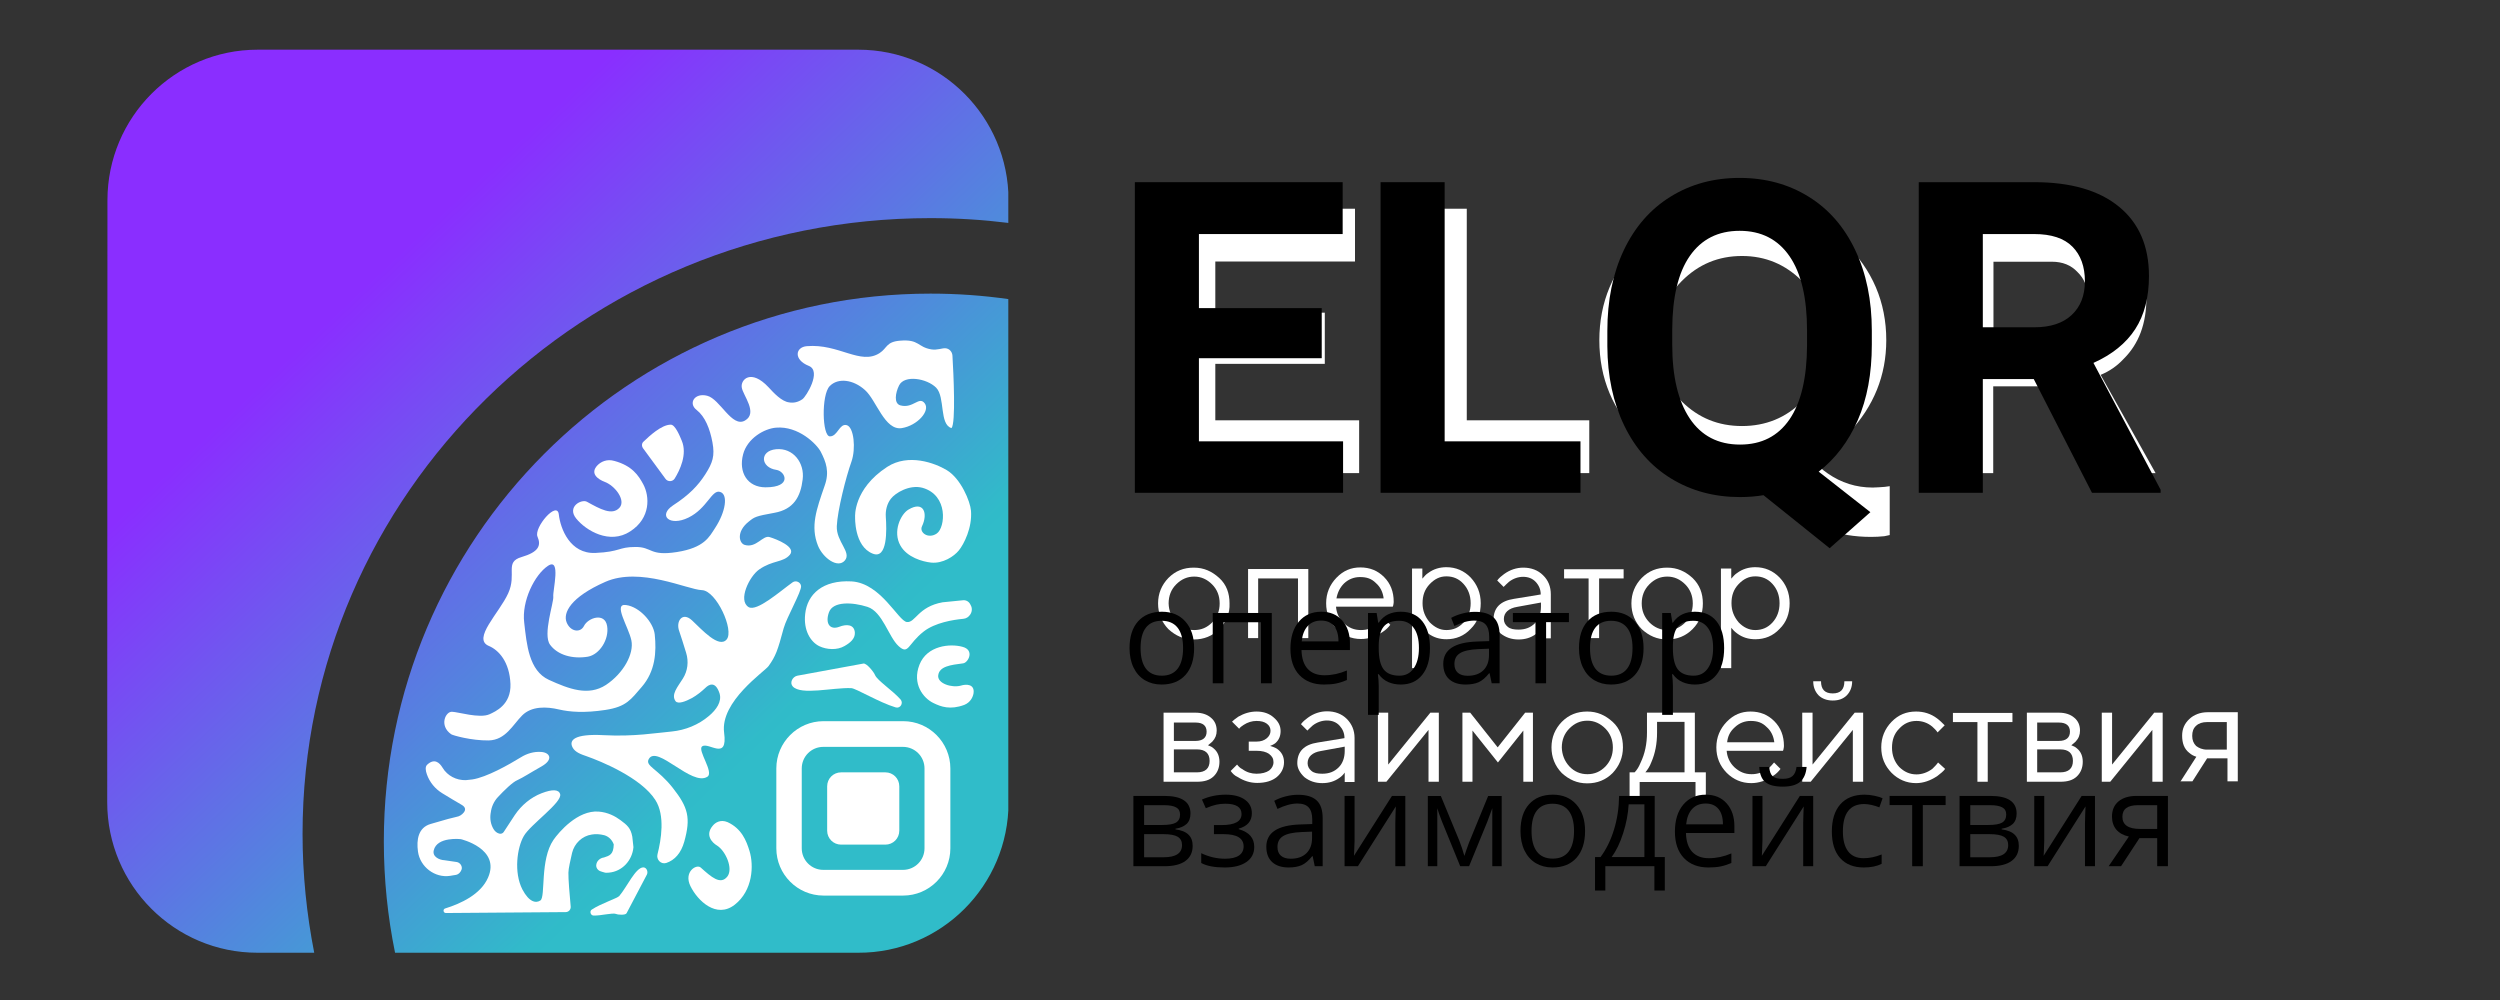 <svg xmlns="http://www.w3.org/2000/svg" xmlns:xlink="http://www.w3.org/1999/xlink" width="500" zoomAndPan="magnify" viewBox="0 0 375 150" height="200" preserveAspectRatio="xMidYMid meet" version="1.0"><rect x="0" y="0" width="375" height="150" fill="#333333" stroke="none"/><defs><g/><clipPath id="f62103f768"><path d="M 16.082 7.453 L 151.246 7.453 L 151.246 142.91 L 16.082 142.91 Z M 16.082 7.453 " clip-rule="nonzero"/></clipPath><clipPath id="c8b5980328"><path d="M 16.117 30.035 C 16.117 17.57 26.215 7.453 38.648 7.453 L 128.746 7.453 C 141.184 7.453 151.281 17.57 151.281 30.035 L 151.281 33.441 C 147.434 32.961 143.52 32.719 139.566 32.719 C 87.562 32.719 45.383 74.062 45.383 125.078 C 45.383 131.172 46 137.125 47.133 142.91 L 38.613 142.91 C 26.18 142.91 16.082 132.789 16.082 120.328 Z M 151.281 120.363 L 151.281 44.871 C 147.469 44.32 143.551 44.043 139.566 44.043 C 94.297 44.043 57.574 80.844 57.574 126.215 C 57.574 131.93 58.16 137.539 59.258 142.91 L 128.746 142.91 C 141.184 142.945 151.281 132.824 151.281 120.363 Z M 151.281 120.363 " clip-rule="evenodd"/></clipPath><linearGradient x1="52.897" gradientTransform="matrix(0.343, 0, 0, -0.344, 0.006, 164.011)" y1="460.541" x2="434.209" gradientUnits="userSpaceOnUse" y2="55.565" id="a6df778428"><stop stop-opacity="1" stop-color="rgb(54.099%, 17.999%, 100%)" offset="0"/><stop stop-opacity="1" stop-color="rgb(54.099%, 17.999%, 100%)" offset="0.25"/><stop stop-opacity="1" stop-color="rgb(54.099%, 17.999%, 100%)" offset="0.266"/><stop stop-opacity="1" stop-color="rgb(54.083%, 18.024%, 99.989%)" offset="0.273"/><stop stop-opacity="1" stop-color="rgb(53.775%, 18.51%, 99.805%)" offset="0.277"/><stop stop-opacity="1" stop-color="rgb(53.482%, 18.973%, 99.629%)" offset="0.281"/><stop stop-opacity="1" stop-color="rgb(53.189%, 19.434%, 99.452%)" offset="0.285"/><stop stop-opacity="1" stop-color="rgb(52.898%, 19.896%, 99.277%)" offset="0.289"/><stop stop-opacity="1" stop-color="rgb(52.605%, 20.357%, 99.101%)" offset="0.293"/><stop stop-opacity="1" stop-color="rgb(52.312%, 20.819%, 98.926%)" offset="0.297"/><stop stop-opacity="1" stop-color="rgb(52.019%, 21.28%, 98.75%)" offset="0.301"/><stop stop-opacity="1" stop-color="rgb(51.727%, 21.742%, 98.575%)" offset="0.305"/><stop stop-opacity="1" stop-color="rgb(51.434%, 22.203%, 98.398%)" offset="0.309"/><stop stop-opacity="1" stop-color="rgb(51.141%, 22.665%, 98.222%)" offset="0.312"/><stop stop-opacity="1" stop-color="rgb(50.848%, 23.128%, 98.047%)" offset="0.316"/><stop stop-opacity="1" stop-color="rgb(50.557%, 23.59%, 97.871%)" offset="0.32"/><stop stop-opacity="1" stop-color="rgb(50.264%, 24.051%, 97.696%)" offset="0.324"/><stop stop-opacity="1" stop-color="rgb(49.971%, 24.513%, 97.52%)" offset="0.328"/><stop stop-opacity="1" stop-color="rgb(49.678%, 24.974%, 97.343%)" offset="0.332"/><stop stop-opacity="1" stop-color="rgb(49.387%, 25.436%, 97.168%)" offset="0.336"/><stop stop-opacity="1" stop-color="rgb(49.094%, 25.897%, 96.992%)" offset="0.34"/><stop stop-opacity="1" stop-color="rgb(48.801%, 26.36%, 96.817%)" offset="0.344"/><stop stop-opacity="1" stop-color="rgb(48.508%, 26.82%, 96.642%)" offset="0.348"/><stop stop-opacity="1" stop-color="rgb(48.216%, 27.283%, 96.466%)" offset="0.352"/><stop stop-opacity="1" stop-color="rgb(47.923%, 27.744%, 96.289%)" offset="0.355"/><stop stop-opacity="1" stop-color="rgb(47.63%, 28.206%, 96.114%)" offset="0.359"/><stop stop-opacity="1" stop-color="rgb(47.337%, 28.667%, 95.938%)" offset="0.363"/><stop stop-opacity="1" stop-color="rgb(47.046%, 29.129%, 95.763%)" offset="0.367"/><stop stop-opacity="1" stop-color="rgb(46.753%, 29.591%, 95.587%)" offset="0.371"/><stop stop-opacity="1" stop-color="rgb(46.46%, 30.054%, 95.412%)" offset="0.375"/><stop stop-opacity="1" stop-color="rgb(46.167%, 30.515%, 95.235%)" offset="0.379"/><stop stop-opacity="1" stop-color="rgb(45.876%, 30.977%, 95.059%)" offset="0.383"/><stop stop-opacity="1" stop-color="rgb(45.583%, 31.438%, 94.884%)" offset="0.387"/><stop stop-opacity="1" stop-color="rgb(45.29%, 31.9%, 94.708%)" offset="0.391"/><stop stop-opacity="1" stop-color="rgb(44.997%, 32.361%, 94.533%)" offset="0.395"/><stop stop-opacity="1" stop-color="rgb(44.705%, 32.823%, 94.357%)" offset="0.398"/><stop stop-opacity="1" stop-color="rgb(44.412%, 33.284%, 94.182%)" offset="0.402"/><stop stop-opacity="1" stop-color="rgb(44.119%, 33.746%, 94.006%)" offset="0.406"/><stop stop-opacity="1" stop-color="rgb(43.826%, 34.207%, 93.829%)" offset="0.41"/><stop stop-opacity="1" stop-color="rgb(43.535%, 34.669%, 93.654%)" offset="0.414"/><stop stop-opacity="1" stop-color="rgb(43.242%, 35.13%, 93.478%)" offset="0.418"/><stop stop-opacity="1" stop-color="rgb(42.949%, 35.593%, 93.303%)" offset="0.422"/><stop stop-opacity="1" stop-color="rgb(42.656%, 36.055%, 93.127%)" offset="0.426"/><stop stop-opacity="1" stop-color="rgb(42.363%, 36.517%, 92.952%)" offset="0.43"/><stop stop-opacity="1" stop-color="rgb(42.07%, 36.978%, 92.775%)" offset="0.434"/><stop stop-opacity="1" stop-color="rgb(41.779%, 37.44%, 92.599%)" offset="0.438"/><stop stop-opacity="1" stop-color="rgb(41.486%, 37.901%, 92.424%)" offset="0.441"/><stop stop-opacity="1" stop-color="rgb(41.193%, 38.364%, 92.249%)" offset="0.445"/><stop stop-opacity="1" stop-color="rgb(40.9%, 38.824%, 92.073%)" offset="0.449"/><stop stop-opacity="1" stop-color="rgb(40.608%, 39.287%, 91.898%)" offset="0.453"/><stop stop-opacity="1" stop-color="rgb(40.315%, 39.748%, 91.721%)" offset="0.457"/><stop stop-opacity="1" stop-color="rgb(40.022%, 40.21%, 91.545%)" offset="0.461"/><stop stop-opacity="1" stop-color="rgb(39.729%, 40.671%, 91.37%)" offset="0.465"/><stop stop-opacity="1" stop-color="rgb(39.438%, 41.133%, 91.194%)" offset="0.469"/><stop stop-opacity="1" stop-color="rgb(39.145%, 41.594%, 91.019%)" offset="0.473"/><stop stop-opacity="1" stop-color="rgb(38.852%, 42.056%, 90.843%)" offset="0.477"/><stop stop-opacity="1" stop-color="rgb(38.559%, 42.519%, 90.666%)" offset="0.48"/><stop stop-opacity="1" stop-color="rgb(38.268%, 42.981%, 90.491%)" offset="0.484"/><stop stop-opacity="1" stop-color="rgb(37.975%, 43.442%, 90.315%)" offset="0.488"/><stop stop-opacity="1" stop-color="rgb(37.682%, 43.904%, 90.14%)" offset="0.492"/><stop stop-opacity="1" stop-color="rgb(37.389%, 44.365%, 89.964%)" offset="0.496"/><stop stop-opacity="1" stop-color="rgb(37.097%, 44.827%, 89.789%)" offset="0.5"/><stop stop-opacity="1" stop-color="rgb(36.804%, 45.288%, 89.612%)" offset="0.504"/><stop stop-opacity="1" stop-color="rgb(36.511%, 45.75%, 89.436%)" offset="0.508"/><stop stop-opacity="1" stop-color="rgb(36.218%, 46.211%, 89.261%)" offset="0.512"/><stop stop-opacity="1" stop-color="rgb(35.927%, 46.674%, 89.085%)" offset="0.516"/><stop stop-opacity="1" stop-color="rgb(35.634%, 47.134%, 88.91%)" offset="0.52"/><stop stop-opacity="1" stop-color="rgb(35.341%, 47.597%, 88.734%)" offset="0.523"/><stop stop-opacity="1" stop-color="rgb(35.048%, 48.058%, 88.557%)" offset="0.527"/><stop stop-opacity="1" stop-color="rgb(34.756%, 48.52%, 88.382%)" offset="0.531"/><stop stop-opacity="1" stop-color="rgb(34.464%, 48.982%, 88.206%)" offset="0.535"/><stop stop-opacity="1" stop-color="rgb(34.171%, 49.445%, 88.031%)" offset="0.539"/><stop stop-opacity="1" stop-color="rgb(33.878%, 49.905%, 87.856%)" offset="0.543"/><stop stop-opacity="1" stop-color="rgb(33.586%, 50.368%, 87.68%)" offset="0.547"/><stop stop-opacity="1" stop-color="rgb(33.293%, 50.829%, 87.503%)" offset="0.551"/><stop stop-opacity="1" stop-color="rgb(33%, 51.291%, 87.328%)" offset="0.555"/><stop stop-opacity="1" stop-color="rgb(32.707%, 51.752%, 87.152%)" offset="0.559"/><stop stop-opacity="1" stop-color="rgb(32.416%, 52.214%, 86.977%)" offset="0.562"/><stop stop-opacity="1" stop-color="rgb(32.123%, 52.675%, 86.801%)" offset="0.566"/><stop stop-opacity="1" stop-color="rgb(31.83%, 53.137%, 86.626%)" offset="0.57"/><stop stop-opacity="1" stop-color="rgb(31.537%, 53.598%, 86.449%)" offset="0.574"/><stop stop-opacity="1" stop-color="rgb(31.245%, 54.06%, 86.273%)" offset="0.578"/><stop stop-opacity="1" stop-color="rgb(30.952%, 54.521%, 86.098%)" offset="0.582"/><stop stop-opacity="1" stop-color="rgb(30.659%, 54.984%, 85.922%)" offset="0.586"/><stop stop-opacity="1" stop-color="rgb(30.367%, 55.446%, 85.747%)" offset="0.59"/><stop stop-opacity="1" stop-color="rgb(30.075%, 55.908%, 85.571%)" offset="0.594"/><stop stop-opacity="1" stop-color="rgb(29.782%, 56.369%, 85.394%)" offset="0.598"/><stop stop-opacity="1" stop-color="rgb(29.489%, 56.831%, 85.219%)" offset="0.602"/><stop stop-opacity="1" stop-color="rgb(29.196%, 57.292%, 85.043%)" offset="0.605"/><stop stop-opacity="1" stop-color="rgb(28.905%, 57.755%, 84.868%)" offset="0.609"/><stop stop-opacity="1" stop-color="rgb(28.612%, 58.215%, 84.692%)" offset="0.613"/><stop stop-opacity="1" stop-color="rgb(28.319%, 58.678%, 84.517%)" offset="0.617"/><stop stop-opacity="1" stop-color="rgb(28.026%, 59.138%, 84.34%)" offset="0.621"/><stop stop-opacity="1" stop-color="rgb(27.734%, 59.601%, 84.164%)" offset="0.625"/><stop stop-opacity="1" stop-color="rgb(27.441%, 60.062%, 83.989%)" offset="0.629"/><stop stop-opacity="1" stop-color="rgb(27.148%, 60.524%, 83.813%)" offset="0.633"/><stop stop-opacity="1" stop-color="rgb(26.855%, 60.985%, 83.638%)" offset="0.637"/><stop stop-opacity="1" stop-color="rgb(26.564%, 61.447%, 83.463%)" offset="0.641"/><stop stop-opacity="1" stop-color="rgb(26.271%, 61.909%, 83.286%)" offset="0.645"/><stop stop-opacity="1" stop-color="rgb(25.978%, 62.372%, 83.11%)" offset="0.648"/><stop stop-opacity="1" stop-color="rgb(25.685%, 62.833%, 82.935%)" offset="0.652"/><stop stop-opacity="1" stop-color="rgb(25.394%, 63.295%, 82.759%)" offset="0.656"/><stop stop-opacity="1" stop-color="rgb(25.101%, 63.756%, 82.584%)" offset="0.66"/><stop stop-opacity="1" stop-color="rgb(24.808%, 64.218%, 82.408%)" offset="0.664"/><stop stop-opacity="1" stop-color="rgb(24.515%, 64.679%, 82.233%)" offset="0.668"/><stop stop-opacity="1" stop-color="rgb(24.223%, 65.141%, 82.057%)" offset="0.672"/><stop stop-opacity="1" stop-color="rgb(23.93%, 65.602%, 81.88%)" offset="0.676"/><stop stop-opacity="1" stop-color="rgb(23.637%, 66.064%, 81.705%)" offset="0.68"/><stop stop-opacity="1" stop-color="rgb(23.344%, 66.525%, 81.529%)" offset="0.684"/><stop stop-opacity="1" stop-color="rgb(23.053%, 66.988%, 81.354%)" offset="0.688"/><stop stop-opacity="1" stop-color="rgb(22.76%, 67.448%, 81.178%)" offset="0.691"/><stop stop-opacity="1" stop-color="rgb(22.467%, 67.911%, 81.003%)" offset="0.695"/><stop stop-opacity="1" stop-color="rgb(22.174%, 68.373%, 80.826%)" offset="0.699"/><stop stop-opacity="1" stop-color="rgb(21.883%, 68.835%, 80.65%)" offset="0.703"/><stop stop-opacity="1" stop-color="rgb(21.59%, 69.296%, 80.475%)" offset="0.707"/><stop stop-opacity="1" stop-color="rgb(21.297%, 69.759%, 80.299%)" offset="0.711"/><stop stop-opacity="1" stop-color="rgb(21.004%, 70.219%, 80.124%)" offset="0.715"/><stop stop-opacity="1" stop-color="rgb(20.712%, 70.682%, 79.948%)" offset="0.719"/><stop stop-opacity="1" stop-color="rgb(20.419%, 71.143%, 79.771%)" offset="0.723"/><stop stop-opacity="1" stop-color="rgb(20.126%, 71.605%, 79.596%)" offset="0.727"/><stop stop-opacity="1" stop-color="rgb(19.833%, 72.066%, 79.42%)" offset="0.73"/><stop stop-opacity="1" stop-color="rgb(19.542%, 72.528%, 79.245%)" offset="0.734"/><stop stop-opacity="1" stop-color="rgb(19.249%, 72.989%, 79.07%)" offset="0.738"/><stop stop-opacity="1" stop-color="rgb(18.956%, 73.451%, 78.894%)" offset="0.742"/><stop stop-opacity="1" stop-color="rgb(18.877%, 73.575%, 78.847%)" offset="0.75"/><stop stop-opacity="1" stop-color="rgb(18.799%, 73.7%, 78.799%)" offset="1"/></linearGradient></defs><path fill="#ffffff" d="M 182.883 94.371 C 181.852 95.406 180.582 95.922 179.07 95.922 C 177.559 95.922 176.355 95.371 175.258 94.371 C 174.227 93.305 173.711 91.996 173.711 90.516 C 173.711 89 174.262 87.727 175.258 86.695 C 176.32 85.629 177.559 85.145 179.07 85.145 C 180.582 85.145 181.781 85.695 182.883 86.695 C 183.98 87.695 184.43 89 184.43 90.516 C 184.496 91.996 183.945 93.305 182.883 94.371 Z M 176.426 93.34 C 177.18 94.098 178.074 94.508 179.137 94.508 C 180.203 94.508 181.062 94.129 181.816 93.375 C 182.574 92.582 182.949 91.652 182.949 90.516 C 182.949 89.379 182.574 88.418 181.816 87.66 C 181.062 86.902 180.168 86.488 179.137 86.488 C 178.109 86.488 177.215 86.867 176.426 87.66 C 175.668 88.418 175.293 89.379 175.293 90.516 C 175.324 91.617 175.703 92.547 176.426 93.34 Z M 176.426 93.34 " fill-opacity="1" fill-rule="nonzero"/><path fill="#ffffff" d="M 187.211 95.715 L 187.211 85.352 L 196.246 85.352 L 196.246 95.715 L 194.699 95.715 L 194.699 86.766 L 188.723 86.766 L 188.723 95.715 Z M 187.211 95.715 " fill-opacity="1" fill-rule="nonzero"/><path fill="#ffffff" d="M 207.578 92.754 L 208.543 93.719 C 208.266 94.098 207.891 94.477 207.406 94.785 C 206.379 95.473 205.312 95.852 204.145 95.852 C 202.703 95.852 201.465 95.301 200.469 94.305 C 199.438 93.234 198.922 91.996 198.922 90.48 C 198.922 88.969 199.473 87.695 200.469 86.66 C 201.5 85.594 202.668 85.113 204.043 85.113 C 205.484 85.113 206.652 85.594 207.613 86.559 C 208.574 87.52 209.055 88.762 209.055 90.242 C 209.055 90.309 209.055 90.516 208.988 90.793 L 208.918 91 L 200.402 91 C 200.469 91.895 200.812 92.754 201.57 93.477 C 202.324 94.164 203.113 94.508 204.145 94.508 C 205.039 94.508 205.863 94.234 206.652 93.648 C 207.098 93.34 207.375 93.027 207.578 92.754 Z M 200.469 89.758 L 207.547 89.758 C 207.441 88.863 207.062 88.039 206.379 87.453 C 205.727 86.797 205.004 86.559 204.008 86.559 C 203.113 86.559 202.289 86.867 201.602 87.52 C 201.02 88.105 200.641 88.828 200.469 89.758 Z M 200.469 89.758 " fill-opacity="1" fill-rule="nonzero"/><path fill="#ffffff" d="M 211.805 100.188 L 211.805 85.285 L 213.352 85.285 L 213.352 86.797 C 213.625 86.488 213.898 86.145 214.242 85.938 C 215.035 85.352 215.961 85.078 216.957 85.078 C 218.398 85.078 219.637 85.629 220.598 86.625 C 221.559 87.66 222.109 88.934 222.109 90.48 C 222.109 92.031 221.629 93.34 220.598 94.336 C 219.637 95.371 218.398 95.887 216.957 95.887 C 215.926 95.887 215.035 95.609 214.242 95.027 C 213.867 94.75 213.59 94.477 213.352 94.164 L 213.352 100.223 L 211.805 100.223 Z M 216.957 94.508 C 217.988 94.508 218.848 94.129 219.531 93.375 C 220.219 92.617 220.598 91.652 220.598 90.48 C 220.598 89.312 220.219 88.348 219.531 87.59 C 218.848 86.832 217.988 86.453 216.957 86.453 C 215.996 86.453 215.207 86.832 214.449 87.625 C 213.695 88.418 213.383 89.348 213.383 90.48 C 213.383 91.617 213.762 92.512 214.449 93.34 C 215.207 94.098 215.996 94.508 216.957 94.508 Z M 216.957 94.508 " fill-opacity="1" fill-rule="nonzero"/><path fill="#ffffff" d="M 231.145 95.715 L 231.145 94.336 C 230.938 94.648 230.664 94.922 230.352 95.129 C 229.598 95.68 228.738 95.922 227.777 95.922 C 226.711 95.922 225.852 95.609 225.098 95.027 C 224.41 94.371 224.031 93.684 224.031 92.926 C 224.031 91.172 225.062 90.137 227.09 89.828 L 231.109 89.172 C 231.109 88.418 230.836 87.797 230.352 87.281 C 229.871 86.766 229.219 86.523 228.465 86.523 C 227.707 86.523 226.953 86.797 226.336 87.281 C 226.023 87.555 225.75 87.832 225.543 88.039 L 224.582 87.074 C 224.855 86.695 225.234 86.387 225.613 86.109 C 226.508 85.457 227.504 85.145 228.5 85.145 C 229.668 85.145 230.695 85.523 231.453 86.281 C 232.242 87.039 232.621 88.004 232.621 89.141 L 232.621 95.75 L 231.145 95.75 Z M 231.145 91.031 L 231.145 90.379 L 227.57 91.031 C 226.301 91.238 225.578 91.895 225.578 92.855 C 225.578 93.34 225.785 93.719 226.164 94.027 C 226.539 94.336 227.055 94.441 227.777 94.441 C 228.809 94.441 229.598 94.129 230.25 93.477 C 230.801 92.926 231.145 92.066 231.145 91.031 Z M 231.145 91.031 " fill-opacity="1" fill-rule="nonzero"/><path fill="#ffffff" d="M 238.289 95.715 L 238.289 86.766 L 234.613 86.766 L 234.613 85.387 L 243.543 85.387 L 243.543 86.766 L 239.867 86.766 L 239.867 95.715 Z M 238.289 95.715 " fill-opacity="1" fill-rule="nonzero"/><path fill="#ffffff" d="M 253.883 94.371 C 252.852 95.406 251.582 95.922 250.07 95.922 C 248.559 95.922 247.355 95.371 246.258 94.371 C 245.227 93.305 244.711 91.996 244.711 90.516 C 244.711 89 245.262 87.727 246.258 86.695 C 247.32 85.629 248.559 85.145 250.07 85.145 C 251.582 85.145 252.785 85.695 253.883 86.695 C 254.949 87.727 255.43 89 255.43 90.516 C 255.43 91.996 254.949 93.305 253.883 94.371 Z M 247.391 93.34 C 248.145 94.098 249.039 94.508 250.105 94.508 C 251.168 94.508 252.027 94.129 252.785 93.375 C 253.539 92.582 253.918 91.652 253.918 90.516 C 253.918 89.379 253.539 88.418 252.785 87.66 C 252.027 86.902 251.133 86.488 250.105 86.488 C 249.039 86.488 248.18 86.867 247.391 87.66 C 246.637 88.418 246.258 89.379 246.258 90.516 C 246.258 91.617 246.637 92.547 247.391 93.34 Z M 247.391 93.34 " fill-opacity="1" fill-rule="nonzero"/><path fill="#ffffff" d="M 258.141 100.188 L 258.141 85.285 L 259.688 85.285 L 259.688 86.797 C 259.961 86.488 260.238 86.145 260.582 85.938 C 261.371 85.352 262.297 85.078 263.293 85.078 C 264.738 85.078 265.973 85.629 266.934 86.625 C 267.898 87.625 268.445 88.934 268.445 90.48 C 268.445 92.031 267.965 93.34 266.934 94.336 C 265.973 95.371 264.738 95.887 263.293 95.887 C 262.266 95.887 261.371 95.609 260.582 95.027 C 260.203 94.75 259.93 94.477 259.688 94.164 L 259.688 100.223 L 258.141 100.223 Z M 263.293 94.508 C 264.324 94.508 265.184 94.129 265.871 93.375 C 266.559 92.617 266.934 91.652 266.934 90.48 C 266.934 89.312 266.559 88.348 265.871 87.59 C 265.184 86.832 264.324 86.453 263.293 86.453 C 262.332 86.453 261.543 86.832 260.785 87.625 C 260.031 88.418 259.723 89.348 259.723 90.48 C 259.723 91.617 260.102 92.512 260.785 93.34 C 261.508 94.098 262.332 94.508 263.293 94.508 Z M 263.293 94.508 " fill-opacity="1" fill-rule="nonzero"/><path fill="#ffffff" d="M 174.535 117.262 L 174.535 106.902 L 179.344 106.902 C 180.305 106.902 181.098 107.176 181.645 107.66 C 182.23 108.141 182.504 108.797 182.504 109.586 C 182.504 110.242 182.297 110.758 181.852 111.238 C 181.645 111.41 181.441 111.617 181.199 111.789 C 181.508 111.895 181.852 112.066 182.059 112.273 C 182.641 112.754 182.918 113.441 182.918 114.27 C 182.918 115.164 182.609 115.922 182.023 116.473 C 181.441 117.023 180.648 117.262 179.551 117.262 Z M 176.082 111.137 L 179.344 111.137 C 180.41 111.137 180.992 110.652 180.992 109.758 C 180.992 108.863 180.445 108.383 179.344 108.383 L 176.082 108.383 Z M 176.082 115.852 L 179.551 115.852 C 180.785 115.852 181.441 115.266 181.441 114.133 C 181.441 112.996 180.785 112.41 179.551 112.41 L 176.082 112.41 Z M 176.082 115.852 " fill-opacity="1" fill-rule="nonzero"/><path fill="#ffffff" d="M 184.602 115.645 L 185.562 114.684 C 185.77 114.957 186.043 115.234 186.352 115.371 C 187.004 115.852 187.727 116.059 188.48 116.059 C 189.27 116.059 189.926 115.887 190.371 115.578 C 190.781 115.266 191.023 114.82 191.023 114.336 C 191.023 113.785 190.816 113.441 190.371 113.098 C 189.957 112.789 189.305 112.617 188.48 112.617 L 187.312 112.617 L 187.312 111.238 L 188.48 111.238 C 189.133 111.238 189.613 111.066 189.992 110.758 C 190.371 110.449 190.578 110.07 190.578 109.621 C 190.578 109.207 190.406 108.828 190.027 108.555 C 189.648 108.277 189.168 108.141 188.48 108.141 C 187.793 108.141 187.141 108.348 186.559 108.727 C 186.281 108.898 186.008 109.105 185.871 109.312 L 184.805 108.246 C 185.012 108.039 185.355 107.762 185.77 107.488 C 186.625 107.004 187.52 106.73 188.48 106.73 C 189.547 106.73 190.406 107.039 191.059 107.625 C 191.746 108.211 192.09 108.863 192.09 109.656 C 192.09 110.449 191.812 111.031 191.297 111.48 C 191.023 111.688 190.75 111.789 190.508 111.895 C 190.887 111.996 191.195 112.102 191.539 112.305 C 192.227 112.789 192.602 113.441 192.602 114.336 C 192.602 115.199 192.227 115.957 191.539 116.539 C 190.852 117.125 189.82 117.438 188.586 117.438 C 187.52 117.438 186.559 117.125 185.629 116.539 C 185.184 116.336 184.875 116.023 184.602 115.645 Z M 184.602 115.645 " fill-opacity="1" fill-rule="nonzero"/><path fill="#ffffff" d="M 201.707 117.262 L 201.707 115.887 C 201.5 116.195 201.227 116.473 200.914 116.68 C 200.16 117.23 199.301 117.469 198.34 117.469 C 197.273 117.469 196.414 117.16 195.66 116.574 C 194.973 115.922 194.594 115.234 194.594 114.477 C 194.594 112.719 195.625 111.688 197.652 111.379 L 201.672 110.723 C 201.672 109.965 201.398 109.348 200.914 108.828 C 200.434 108.312 199.781 108.074 199.027 108.074 C 198.27 108.074 197.516 108.348 196.898 108.828 C 196.586 109.105 196.312 109.379 196.105 109.586 L 195.145 108.625 C 195.418 108.246 195.797 107.934 196.176 107.66 C 197.07 107.004 198.066 106.695 199.062 106.695 C 200.23 106.695 201.258 107.074 202.016 107.832 C 202.77 108.59 203.184 109.551 203.184 110.688 L 203.184 117.297 L 201.707 117.297 Z M 201.707 112.652 L 201.707 111.996 L 198.133 112.652 C 196.863 112.855 196.141 113.512 196.141 114.477 C 196.141 114.957 196.348 115.336 196.727 115.645 C 197.102 115.957 197.617 116.059 198.34 116.059 C 199.371 116.059 200.16 115.75 200.812 115.094 C 201.398 114.508 201.707 113.648 201.707 112.652 Z M 201.707 112.652 " fill-opacity="1" fill-rule="nonzero"/><path fill="#ffffff" d="M 206.688 117.262 L 206.688 106.902 L 208.23 106.902 L 208.23 114.684 L 214.551 106.902 L 215.824 106.902 L 215.824 117.262 L 214.277 117.262 L 214.277 109.484 L 207.957 117.262 Z M 206.688 117.262 " fill-opacity="1" fill-rule="nonzero"/><path fill="#ffffff" d="M 219.363 117.262 L 219.363 106.902 L 220.531 106.902 L 224.652 112.102 L 228.773 106.902 L 229.941 106.902 L 229.941 117.262 L 228.5 117.262 L 228.5 109.586 L 224.688 114.371 L 220.871 109.586 L 220.871 117.262 Z M 219.363 117.262 " fill-opacity="1" fill-rule="nonzero"/><path fill="#ffffff" d="M 241.895 115.957 C 240.863 116.988 239.594 117.504 238.082 117.504 C 236.57 117.504 235.367 116.953 234.27 115.957 C 233.238 114.887 232.723 113.582 232.723 112.102 C 232.723 110.586 233.273 109.312 234.27 108.277 C 235.332 107.211 236.57 106.73 238.082 106.73 C 239.594 106.73 240.797 107.281 241.895 108.277 C 242.992 109.277 243.441 110.586 243.441 112.102 C 243.441 113.613 242.891 114.887 241.895 115.957 Z M 235.402 114.957 C 236.16 115.75 237.051 116.129 238.117 116.129 C 239.18 116.129 240.039 115.75 240.797 114.992 C 241.551 114.199 241.93 113.27 241.93 112.133 C 241.93 111 241.551 110.035 240.797 109.277 C 240.039 108.52 239.148 108.105 238.117 108.105 C 237.051 108.105 236.191 108.484 235.402 109.277 C 234.648 110.035 234.27 111 234.27 112.133 C 234.305 113.168 234.648 114.133 235.402 114.957 Z M 235.402 114.957 " fill-opacity="1" fill-rule="nonzero"/><path fill="#ffffff" d="M 244.438 119.879 L 244.438 115.852 L 245.191 115.852 C 245.57 115.473 245.844 114.992 246.086 114.406 C 246.738 113.062 247.047 111.551 247.047 109.898 L 247.047 106.902 L 254.227 106.902 L 254.227 115.852 L 255.875 115.852 L 255.875 119.879 L 254.328 119.879 L 254.328 117.297 L 245.949 117.297 L 245.949 119.879 Z M 246.805 115.852 L 252.68 115.852 L 252.68 108.277 L 248.559 108.277 L 248.559 109.898 C 248.559 111.516 248.285 112.996 247.699 114.336 C 247.461 114.992 247.117 115.473 246.805 115.852 Z M 246.805 115.852 " fill-opacity="1" fill-rule="nonzero"/><path fill="#ffffff" d="M 266.109 114.371 L 267.074 115.336 C 266.797 115.715 266.422 116.094 265.938 116.402 C 264.91 117.09 263.844 117.469 262.676 117.469 C 261.234 117.469 259.996 116.918 259 115.922 C 257.969 114.855 257.453 113.613 257.453 112.102 C 257.453 110.586 258.004 109.312 259 108.277 C 260.031 107.211 261.199 106.73 262.574 106.73 C 264.016 106.73 265.184 107.211 266.145 108.176 C 267.105 109.141 267.59 110.379 267.59 111.859 C 267.59 111.93 267.59 112.133 267.52 112.41 L 267.449 112.617 L 259 112.617 C 259.07 113.512 259.414 114.371 260.168 115.094 C 260.926 115.785 261.715 116.129 262.746 116.129 C 263.637 116.129 264.461 115.852 265.254 115.266 C 265.629 114.957 265.906 114.613 266.109 114.371 Z M 259.07 111.344 L 266.145 111.344 C 266.043 110.449 265.664 109.621 264.977 109.035 C 264.324 108.383 263.602 108.141 262.605 108.141 C 261.715 108.141 260.891 108.449 260.203 109.105 C 259.48 109.758 259.172 110.449 259.07 111.344 Z M 259.07 111.344 " fill-opacity="1" fill-rule="nonzero"/><path fill="#ffffff" d="M 271.984 102.188 L 273.152 102.188 C 273.152 103.426 273.738 104.012 274.906 104.012 C 276.074 104.012 276.656 103.426 276.656 102.188 L 277.824 102.188 C 277.824 103.047 277.551 103.734 277.035 104.285 C 276.484 104.836 275.797 105.078 274.906 105.078 C 274.047 105.078 273.289 104.801 272.773 104.285 C 272.258 103.734 271.984 103.047 271.984 102.188 Z M 270.336 117.262 L 270.336 106.902 L 271.883 106.902 L 271.883 114.684 L 278.203 106.902 L 279.473 106.902 L 279.473 117.262 L 277.926 117.262 L 277.926 109.484 L 271.605 117.262 Z M 270.336 117.262 " fill-opacity="1" fill-rule="nonzero"/><path fill="#ffffff" d="M 290.707 114.371 L 291.77 115.336 C 291.496 115.715 291.082 116.023 290.602 116.402 C 289.57 117.09 288.508 117.469 287.406 117.469 C 285.965 117.469 284.727 116.918 283.73 115.922 C 282.703 114.855 282.188 113.613 282.188 112.102 C 282.188 110.586 282.734 109.312 283.73 108.277 C 284.762 107.211 285.965 106.73 287.406 106.73 C 288.543 106.73 289.605 107.039 290.566 107.762 C 290.945 108.039 291.324 108.418 291.703 108.797 L 290.637 109.863 C 290.43 109.551 290.156 109.277 289.848 109 C 289.16 108.418 288.336 108.141 287.477 108.141 C 286.445 108.141 285.586 108.52 284.867 109.312 C 284.109 110.07 283.801 111.031 283.801 112.168 C 283.801 113.305 284.18 114.27 284.867 115.027 C 285.621 115.785 286.48 116.16 287.477 116.16 C 288.266 116.16 289.125 115.887 289.879 115.301 C 290.223 114.957 290.5 114.684 290.707 114.371 Z M 290.707 114.371 " fill-opacity="1" fill-rule="nonzero"/><path fill="#ffffff" d="M 296.613 117.262 L 296.613 108.312 L 292.938 108.312 L 292.938 106.938 L 301.867 106.938 L 301.867 108.312 L 298.16 108.312 L 298.16 117.262 Z M 296.613 117.262 " fill-opacity="1" fill-rule="nonzero"/><path fill="#ffffff" d="M 304.031 117.262 L 304.031 106.902 L 308.84 106.902 C 309.805 106.902 310.594 107.176 311.145 107.66 C 311.727 108.141 312 108.797 312 109.586 C 312 110.242 311.797 110.758 311.348 111.238 C 311.145 111.41 310.938 111.617 310.695 111.789 C 311.004 111.895 311.348 112.066 311.555 112.273 C 312.141 112.754 312.414 113.441 312.414 114.27 C 312.414 115.164 312.105 115.922 311.52 116.473 C 310.938 117.023 310.148 117.262 309.047 117.262 Z M 305.578 111.137 L 308.84 111.137 C 309.906 111.137 310.492 110.652 310.492 109.758 C 310.492 108.863 309.941 108.383 308.84 108.383 L 305.578 108.383 Z M 305.578 115.852 L 309.047 115.852 C 310.285 115.852 310.938 115.266 310.938 114.133 C 310.938 112.996 310.285 112.41 309.047 112.41 L 305.578 112.41 Z M 305.578 115.852 " fill-opacity="1" fill-rule="nonzero"/><path fill="#ffffff" d="M 315.266 117.262 L 315.266 106.902 L 316.812 106.902 L 316.812 114.684 L 323.133 106.902 L 324.402 106.902 L 324.402 117.262 L 322.855 117.262 L 322.855 109.484 L 316.535 117.262 Z M 315.266 117.262 " fill-opacity="1" fill-rule="nonzero"/><path fill="#ffffff" d="M 327.047 117.262 L 329.453 113.512 C 329.074 113.406 328.695 113.203 328.387 112.926 C 327.633 112.34 327.32 111.48 327.32 110.344 C 327.32 109.312 327.699 108.52 328.387 107.867 C 329.074 107.211 330.035 106.832 331.168 106.832 L 335.668 106.832 L 335.668 117.195 L 334.121 117.195 L 334.121 113.754 L 331.066 113.754 L 328.867 117.195 L 327.047 117.195 Z M 331.066 112.445 L 334.02 112.445 L 334.02 108.312 L 331.066 108.312 C 330.379 108.312 329.828 108.484 329.418 108.863 C 329.004 109.242 328.832 109.727 328.832 110.379 C 328.832 111.031 329.039 111.516 329.418 111.895 C 329.828 112.203 330.344 112.445 331.066 112.445 Z M 331.066 112.445 " fill-opacity="1" fill-rule="nonzero"/><path fill="#ffffff" d="M 173.781 70.93 L 173.781 31.309 L 203.25 31.309 L 203.25 39.227 L 182.297 39.227 L 182.297 46.902 L 198.719 46.902 L 198.719 54.578 L 182.297 54.578 L 182.297 63.047 L 203.871 63.047 L 203.871 70.965 L 173.812 70.965 L 173.812 70.93 Z M 173.781 70.93 " fill-opacity="1" fill-rule="nonzero"/><path fill="#ffffff" d="M 211.496 70.93 L 211.496 31.309 L 220.016 31.309 L 220.016 63.047 L 238.391 63.047 L 238.391 70.965 L 211.496 70.965 Z M 211.496 70.93 " fill-opacity="1" fill-rule="nonzero"/><path fill="#ffffff" d="M 283.457 72.926 L 283.457 80.258 L 282.668 80.43 C 281.98 80.5 281.328 80.535 280.641 80.535 C 275.73 80.535 271.504 79.02 267.965 75.988 C 266.453 74.715 265.184 73.199 264.223 71.445 L 263.434 71.617 C 262.746 71.688 262.094 71.723 261.406 71.723 C 255.289 71.723 250.242 69.691 246.051 65.664 C 241.93 61.633 239.902 56.746 239.902 51.031 C 239.902 45.352 241.93 40.465 246.051 36.402 C 250.207 32.375 255.289 30.344 261.406 30.344 C 267.52 30.344 272.57 32.375 276.691 36.402 C 280.848 40.43 282.941 45.316 282.941 51.031 C 282.941 56.332 281.055 60.945 277.379 64.871 C 275.66 66.59 273.84 67.934 271.883 68.898 C 272.535 69.691 273.254 70.414 274.184 71.031 C 276.176 72.41 278.406 73.133 280.914 73.133 C 281.5 73.133 282.152 73.062 282.734 73.027 Z M 252.27 42.152 C 249.797 44.629 248.594 47.625 248.594 51.168 C 248.594 54.715 249.828 57.777 252.27 60.223 C 254.777 62.703 257.766 63.906 261.301 63.906 C 264.84 63.906 267.898 62.668 270.301 60.223 C 272.809 57.746 274.047 54.715 274.047 51.168 C 274.047 47.625 272.809 44.629 270.301 42.152 C 267.828 39.672 264.84 38.398 261.301 38.398 C 257.766 38.398 254.777 39.637 252.27 42.152 Z M 252.27 42.152 " fill-opacity="1" fill-rule="nonzero"/><path fill="#ffffff" d="M 290.5 70.93 L 290.5 31.309 L 308.051 31.309 C 312.277 31.309 315.645 32.547 318.152 34.992 C 320.656 37.398 321.965 40.637 321.965 44.629 C 321.965 48.555 320.828 51.582 318.527 53.855 C 317.566 54.887 316.434 55.68 315.094 56.23 L 323.336 70.965 L 313.961 70.965 L 306.883 57.953 L 298.984 57.953 L 298.984 70.965 L 290.465 70.965 L 290.465 70.93 Z M 299.02 50.035 L 307.777 50.035 C 309.391 50.035 310.664 49.551 311.625 48.59 C 312.656 47.555 313.168 46.281 313.168 44.664 C 313.168 43.047 312.621 41.773 311.625 40.809 C 310.664 39.777 309.391 39.258 307.777 39.258 L 299.02 39.258 Z M 299.02 50.035 " fill-opacity="1" fill-rule="nonzero"/><g clip-path="url(#f62103f768)"><g clip-path="url(#c8b5980328)"><path fill="url(#a6df778428)" d="M 16.082 142.91 L 16.082 7.453 L 151.246 7.453 L 151.246 142.91 Z M 16.082 142.91 " fill-rule="nonzero"/></g></g><path fill="#ffffff" d="M 135.48 134.336 L 123.527 134.336 C 119.609 134.336 116.449 131.137 116.449 127.246 L 116.449 115.266 C 116.449 111.344 119.645 108.176 123.527 108.176 L 135.48 108.176 C 139.395 108.176 142.555 111.379 142.555 115.266 L 142.555 127.246 C 142.555 131.172 139.363 134.336 135.48 134.336 Z M 123.492 112.031 C 121.707 112.031 120.262 113.477 120.262 115.266 L 120.262 127.246 C 120.262 129.035 121.707 130.48 123.492 130.48 L 135.445 130.48 C 137.23 130.48 138.676 129.035 138.676 127.246 L 138.676 115.266 C 138.676 113.477 137.23 112.031 135.445 112.031 Z M 123.492 112.031 " fill-opacity="1" fill-rule="nonzero"/><path fill="#ffffff" d="M 132.801 115.852 L 126.172 115.852 C 125.004 115.852 124.074 116.781 124.074 117.953 L 124.074 124.598 C 124.074 125.766 125.004 126.695 126.172 126.695 L 132.801 126.695 C 133.969 126.695 134.895 125.766 134.895 124.598 L 134.895 117.953 C 134.895 116.781 133.969 115.852 132.801 115.852 Z M 132.801 115.852 " fill-opacity="1" fill-rule="nonzero"/><path fill="#ffffff" d="M 94.844 125.492 C 94.605 124.219 94.09 123.77 93.059 123.012 C 92.27 122.426 91.168 121.844 89.797 121.738 C 86.637 121.496 83.82 124.836 83.027 125.973 C 80.969 128.969 81.859 134.477 81.07 135.062 C 80.418 135.508 79.387 135.371 78.355 133.41 C 77.051 130.859 77.566 127.145 78.562 125.422 C 79.523 123.699 84.367 120.363 84.023 119.121 C 83.82 118.398 82.855 118.363 81.242 118.984 C 79.629 119.605 78.219 120.773 77.223 122.254 L 75.574 124.77 C 75.438 125.008 75.164 125.113 74.887 125.043 C 74.512 124.941 74.234 124.699 74.027 124.355 C 73.617 123.668 73.48 122.875 73.582 122.082 L 73.617 121.875 C 73.719 121.016 74.098 120.191 74.68 119.57 C 75.609 118.57 76.914 117.297 77.602 117.023 C 78.562 116.574 79.352 116.023 81.242 114.957 C 83.098 113.891 82.445 112.855 81.141 112.789 C 80.074 112.719 79.043 113.031 78.152 113.582 C 76.363 114.684 72.965 116.609 70.836 116.918 C 70.492 116.953 70.148 116.988 69.871 117.023 C 68.465 117.059 67.09 116.367 66.367 115.129 C 65.922 114.406 65.168 113.684 64.066 114.715 C 63.758 115.027 63.828 115.578 64.035 116.16 C 64.445 117.332 65.27 118.332 66.336 118.984 C 67.262 119.535 68.465 120.293 69.219 120.707 C 69.906 121.086 69.84 121.531 69.562 121.875 C 69.289 122.219 68.91 122.461 68.465 122.531 C 67.984 122.633 66.883 122.91 64.582 123.598 C 62.727 124.148 62.453 125.973 62.695 127.727 C 63.004 130.035 65.234 131.723 67.504 131.379 C 67.777 131.344 68.051 131.273 68.359 131.238 C 68.809 131.172 69.152 130.758 69.254 130.379 C 69.355 129.965 69.082 129.449 68.566 129.312 L 66.68 129.035 C 65.922 129.004 64.824 128.52 65.062 127.555 C 65.543 125.457 69.117 125.871 69.117 125.871 C 69.117 125.871 75.129 127.281 73.203 131.652 C 72.105 134.164 69.117 135.543 66.781 136.266 C 66.402 136.367 66.473 136.953 66.883 136.953 L 84.848 136.816 C 85.297 136.816 85.641 136.438 85.605 135.988 C 85.469 134.578 85.227 131.688 85.262 130.895 C 85.262 130.309 85.57 129.004 85.812 127.934 C 86.152 126.523 87.32 125.387 88.766 125.18 C 89.348 125.078 89.969 125.113 90.652 125.285 C 91.34 125.492 91.82 126.008 92.062 126.66 C 92.027 128.176 91.445 128.348 90.586 128.625 L 90.414 128.656 C 89.898 128.797 89.52 129.207 89.453 129.656 C 89.348 130.105 89.656 130.551 90.07 130.688 C 90.242 130.758 90.414 130.793 90.621 130.859 C 90.793 130.93 91.031 130.93 91.34 130.895 C 93.332 130.723 94.844 129.07 95.016 127.074 " fill-opacity="1" fill-rule="evenodd"/><path fill="#ffffff" d="M 99.93 129.449 C 99.137 129.691 98.418 128.934 98.625 128.141 C 99.172 125.973 99.789 122.324 98.312 120.016 C 96.184 116.645 90.07 114.164 88.008 113.441 C 87.219 113.168 86.258 112.855 85.879 112.102 C 85.328 111.031 86.121 110.035 90.586 110.277 C 95.121 110.516 98.484 109.93 100.754 109.727 C 102.812 109.52 104.773 108.727 106.352 107.383 C 107.449 106.453 108.309 105.25 107.934 104.012 C 107.312 102.117 106.352 102.633 105.77 103.219 C 105.184 103.77 104.531 104.285 103.809 104.699 C 102.848 105.215 101.715 105.664 101.336 105.18 C 100.617 104.184 101.645 103.047 102.438 101.773 C 103.156 100.637 103.328 99.227 102.918 97.918 C 102.539 96.711 102.125 95.336 101.887 94.68 C 101.336 93.234 102.332 91.688 103.809 93.062 C 105.285 94.441 107.828 97.297 108.996 95.922 C 110.164 94.543 107.449 88.59 105.285 88.52 C 103.121 88.449 96.012 84.973 90.793 87.281 C 85.57 89.586 84.438 91.926 84.988 93.34 C 85.535 94.75 87.047 94.992 87.598 93.891 C 88.215 92.652 90.723 91.824 91.066 93.891 C 91.41 95.887 89.934 98.191 88.18 98.504 C 85.879 98.883 83.648 98.262 82.512 96.711 C 81.379 95.199 83.098 90.344 82.992 89.484 C 82.891 88.621 84.195 83.562 82.203 84.871 C 80.211 86.18 78.219 90.172 78.633 93.406 C 79.008 96.645 79.32 100.602 82.34 101.98 C 85.363 103.355 88.25 104.457 90.895 102.738 C 93.539 100.98 95.121 98.055 94.707 96.059 C 94.297 94.062 91.891 90.449 93.918 90.758 C 95.945 91.031 98.004 93.34 98.211 95.164 C 98.484 97.812 98.312 100.672 96.254 103.047 C 94.637 104.906 93.984 106.008 90.824 106.488 C 87.664 106.973 85.469 106.797 83.852 106.422 C 81.965 105.973 79.73 105.902 78.324 107.316 C 76.914 108.727 75.848 111 73.309 111.066 C 70.73 111.102 67.914 110.309 67.676 110.137 C 65.82 108.828 66.852 106.695 67.812 106.766 C 68.738 106.797 71.934 107.797 73.41 107.145 C 74.305 106.73 76.676 105.73 76.57 102.598 C 76.434 99.293 74.82 97.504 73.309 96.883 C 70.801 95.816 74.887 91.961 76.227 89 C 77.566 86.074 75.645 84.32 78.219 83.562 C 80.797 82.805 81.207 81.84 80.625 80.5 C 80.039 79.156 83.578 75.027 83.82 77.16 C 84.059 79.293 85.5 83.113 89.312 82.941 C 93.094 82.77 92.75 82.047 95.293 82.047 C 97.867 82.012 97.387 83.461 101.543 82.805 C 105.664 82.152 106.387 80.535 107.246 79.227 C 108.859 76.781 109.27 74.129 108 73.785 C 106.766 73.406 106.078 76.266 103.262 77.641 C 100.445 79.02 98.625 77.332 100.992 75.781 C 103.328 74.27 104.703 72.855 105.801 71.137 C 106.902 69.414 107.246 68.383 106.867 66.352 C 106.488 64.32 105.77 62.496 104.496 61.496 C 103.191 60.5 104.188 58.879 106.078 59.363 C 108 59.844 109.785 64.215 111.746 63.082 C 113.738 61.945 111.434 59.293 111.266 58.125 C 111.059 56.953 112.637 55.266 115.281 58.09 C 116.074 58.949 117.242 60.223 118.375 60.359 C 118.992 60.465 119.68 60.359 120.367 59.879 C 120.914 59.5 123.285 55.68 121.328 54.887 C 118.992 53.957 119.301 52.066 121.02 51.926 C 125.828 51.516 129.059 54.82 131.941 52.961 C 133.109 52.203 132.902 51.273 135 51.102 C 137.918 50.859 137.609 52.066 139.707 52.41 C 140.598 52.547 141.32 52.203 141.801 52.238 C 142.383 52.27 142.832 52.754 142.867 53.34 C 143.035 56.125 143.379 63.492 142.727 64.215 C 140.871 63.664 141.801 59.57 140.426 58.156 C 139.02 56.746 135.652 56.195 134.863 57.812 C 134.312 58.914 134.039 60.531 135.066 60.809 C 136.992 61.324 137.852 59.363 138.707 60.5 C 139.566 61.633 137.609 63.836 135.273 64.215 C 132.699 64.629 131.461 60.016 129.742 58.504 C 128.027 56.953 125.727 56.609 124.453 57.918 C 123.184 59.227 123.32 65.457 124.488 65.457 C 125.656 65.457 125.898 63.492 126.996 63.77 C 128.094 64.043 128.402 67.316 127.719 69.242 C 126.895 71.547 125.621 76.574 125.52 78.914 C 125.414 81.258 127.785 82.84 126.723 84.078 C 125.656 85.316 123.457 83.699 122.703 81.875 C 121.535 78.949 122.461 76.438 123.699 72.855 C 124.453 70.758 123.906 69.312 123.113 67.762 C 122.496 66.59 119.75 63.871 116.418 64.148 C 114.629 64.285 112.09 65.766 111.469 68.141 C 110.75 70.859 112.121 73.098 114.836 73.098 C 118.891 73.098 117.824 70.688 116.449 70.48 C 114.082 70.137 113.875 67.625 116.418 67.383 C 118.992 67.141 120.711 69.449 120.402 71.895 C 120.09 74.543 119.027 76.402 116.176 76.918 C 113.324 77.434 113.188 77.539 112.328 78.227 C 110.406 79.742 110.852 81.496 111.711 81.738 C 113.461 82.254 114.426 80.223 115.453 80.566 C 116.484 80.879 119.473 82.047 118.477 83.219 C 117.48 84.391 115.902 84.012 113.875 85.422 C 112.398 86.453 110.645 90.07 112.293 91.066 C 113.531 91.789 116.965 88.727 118.891 87.348 C 119.371 87.004 120.09 87.316 120.16 87.898 C 120.262 88.691 117.996 92.617 117.551 94.234 C 116.656 97.574 116.348 98.434 115.281 99.914 C 114.699 100.738 108 105.215 108.617 109.898 C 109.203 114.234 106.281 111.238 105.32 111.961 C 104.566 112.512 107.141 115.852 106.113 116.508 C 103.777 118.02 98.555 111.652 97.316 113.855 C 96.734 114.922 98.625 115.266 100.926 118.191 C 103.227 121.117 103.637 122.668 102.641 126.25 C 102.16 127.969 101.199 129.035 99.93 129.449 Z M 99.93 129.449 " fill-opacity="1" fill-rule="evenodd"/><path fill="#ffffff" d="M 89.656 69.758 C 88.387 71.031 89.762 71.926 90.688 72.273 C 92.27 72.855 93.918 75.059 92.922 76.16 C 91.82 77.367 90.035 76.367 88.043 75.266 C 87.254 74.82 84.988 75.988 86.43 77.781 C 87.871 79.57 91.445 81.738 94.535 79.707 C 97.629 77.711 97.457 74.441 96.492 72.648 C 95.773 71.309 94.809 69.863 92.164 69.141 C 90.996 68.793 90.105 69.312 89.656 69.758 Z M 89.656 69.758 " fill-opacity="1" fill-rule="evenodd"/><path fill="#ffffff" d="M 146.023 104.043 C 146.266 102.566 144.891 102.598 144.137 102.84 C 142.797 103.219 140.562 102.531 140.734 101.289 C 140.906 99.949 142.59 99.742 144.48 99.5 C 145.234 99.398 146.23 97.504 144.375 97.023 C 142.523 96.508 139.051 96.816 137.918 99.707 C 136.785 102.598 138.504 104.734 140.016 105.457 C 141.148 106.008 142.523 106.523 144.652 105.73 C 145.578 105.352 145.922 104.562 146.023 104.043 Z M 146.023 104.043 " fill-opacity="1" fill-rule="evenodd"/><path fill="#ffffff" d="M 106.902 123.871 C 105.734 125.25 106.797 126.387 107.555 126.832 C 108.824 127.625 110.027 130.277 109.102 131.48 C 108.07 132.789 106.695 131.551 105.113 130.137 C 104.496 129.555 102.504 130.758 103.57 132.926 C 104.633 135.094 107.449 137.848 110.199 135.715 C 112.945 133.582 113.086 129.793 112.43 127.66 C 111.949 126.074 111.23 124.285 109.133 123.32 C 108.07 122.875 107.277 123.391 106.902 123.871 Z M 106.902 123.871 " fill-opacity="1" fill-rule="evenodd"/><path fill="#ffffff" d="M 96.461 67.246 L 99.824 71.824 C 100.168 72.305 100.891 72.273 101.199 71.789 C 101.988 70.516 103.121 68.141 102.266 66.109 C 101.953 65.352 101.27 63.699 100.617 63.699 C 99.207 63.699 97.352 65.457 96.527 66.246 C 96.254 66.488 96.219 66.902 96.461 67.246 Z M 96.461 67.246 " fill-opacity="1" fill-rule="evenodd"/><path fill="#ffffff" d="M 119.578 101.359 C 118.855 101.531 118.41 102.426 118.922 102.977 C 120.195 104.32 124.867 103.117 127.684 103.219 C 128.402 103.254 131.906 105.387 134.348 106.109 C 135.035 106.316 135.547 105.492 135.102 104.941 C 133.934 103.598 131.598 102.082 131.254 101.258 C 131.082 100.809 129.984 99.434 129.504 99.535 " fill-opacity="1" fill-rule="evenodd"/><path fill="#ffffff" d="M 97.043 131.172 C 97.25 130.723 96.973 130.105 96.492 130.105 C 95.324 130.137 94.055 133.031 92.887 134.406 C 92.578 134.75 90.105 135.543 88.766 136.438 C 88.387 136.68 88.594 137.332 89.039 137.332 C 90.172 137.367 91.855 136.887 92.406 137.09 C 92.715 137.23 93.812 137.297 93.984 136.988 " fill-opacity="1" fill-rule="evenodd"/><path fill="#ffffff" d="M 145.648 76.609 C 145.543 75.23 144.137 71.789 142.008 70.516 C 140.219 69.449 136.27 67.969 133.074 70.035 C 127.957 73.375 128.266 77.539 128.266 77.539 C 128.266 77.539 128.094 81.945 130.91 83.047 C 133.145 83.941 133.008 79.465 132.871 77.539 C 132.801 76.574 133.043 75.578 133.625 74.82 C 134.277 73.957 136.406 72.648 138.367 73.168 C 142.281 74.27 141.801 79.121 140.531 80.016 C 139.258 80.91 137.852 79.879 138.297 78.949 C 139.223 77.023 138.57 75.059 136.27 76.438 C 135.102 77.125 133.867 79.742 135.066 81.84 C 136.062 83.598 138.367 84.25 139.672 84.391 C 141.422 84.562 143.105 83.461 143.828 82.562 C 144.582 81.637 145.855 79.156 145.648 76.609 Z M 145.648 76.609 " fill-opacity="1" fill-rule="evenodd"/><path fill="#ffffff" d="M 145.543 92.168 C 145.305 92.547 144.926 92.789 144.48 92.824 C 142.969 92.961 140.254 93.406 138.57 94.715 C 136.133 96.609 136.305 98.297 134.793 96.918 C 133.281 95.543 132.387 91.754 130.121 91.031 C 127.855 90.309 124.969 90.172 124.352 91.824 C 123.734 93.512 124.488 94.543 125.863 94.027 C 126.996 93.578 128.164 93.648 128.23 94.922 C 128.266 95.816 127.512 96.438 126.652 96.918 C 125.586 97.539 124.008 97.469 122.875 96.918 C 121.57 96.266 120.504 94.543 120.777 92.102 C 121.086 89.141 123.391 86.969 127.75 87.211 C 132.148 87.488 134.723 93.133 136.031 93.305 C 137.301 93.441 137.711 91 141.387 90.344 L 144.48 90.035 C 144.926 90 145.34 90.242 145.543 90.652 L 145.613 90.793 C 145.855 91.203 145.82 91.754 145.543 92.168 Z M 145.543 92.168 " fill-opacity="1" fill-rule="nonzero"/><g fill="#000000" fill-opacity="1"><g transform="translate(168.321, 102.493)"><g><path d="M 10.797 -5.281 C 10.797 -3.562 10.363 -2.219 9.5 -1.25 C 8.633 -0.289 7.438 0.188 5.906 0.188 C 4.969 0.188 4.129 -0.031 3.391 -0.469 C 2.66 -0.914 2.098 -1.551 1.703 -2.375 C 1.305 -3.207 1.109 -4.176 1.109 -5.281 C 1.109 -7 1.535 -8.336 2.391 -9.297 C 3.254 -10.254 4.445 -10.734 5.969 -10.734 C 7.445 -10.734 8.617 -10.242 9.484 -9.266 C 10.359 -8.285 10.797 -6.957 10.797 -5.281 Z M 2.766 -5.281 C 2.766 -3.938 3.031 -2.91 3.562 -2.203 C 4.102 -1.492 4.898 -1.141 5.953 -1.141 C 6.992 -1.141 7.785 -1.488 8.328 -2.188 C 8.867 -2.895 9.141 -3.926 9.141 -5.281 C 9.141 -6.625 8.867 -7.641 8.328 -8.328 C 7.785 -9.023 6.984 -9.375 5.922 -9.375 C 4.879 -9.375 4.094 -9.031 3.562 -8.344 C 3.031 -7.664 2.766 -6.645 2.766 -5.281 Z M 2.766 -5.281 "/></g></g><g transform="translate(180.221, 102.493)"><g><path d="M 3.297 0 L 1.688 0 L 1.688 -10.547 L 10.547 -10.547 L 10.547 0 L 8.922 0 L 8.922 -9.156 L 3.297 -9.156 Z M 3.297 0 "/></g></g><g transform="translate(192.457, 102.493)"><g><path d="M 6.141 0.188 C 4.586 0.188 3.359 -0.285 2.453 -1.234 C 1.555 -2.18 1.109 -3.5 1.109 -5.188 C 1.109 -6.883 1.523 -8.234 2.359 -9.234 C 3.203 -10.234 4.328 -10.734 5.734 -10.734 C 7.055 -10.734 8.102 -10.297 8.875 -9.422 C 9.645 -8.555 10.031 -7.414 10.031 -6 L 10.031 -4.984 L 2.766 -4.984 C 2.797 -3.742 3.109 -2.801 3.703 -2.156 C 4.297 -1.52 5.129 -1.203 6.203 -1.203 C 7.336 -1.203 8.461 -1.441 9.578 -1.922 L 9.578 -0.484 C 9.004 -0.242 8.469 -0.07 7.969 0.031 C 7.469 0.133 6.859 0.188 6.141 0.188 Z M 5.719 -9.406 C 4.863 -9.406 4.188 -9.129 3.688 -8.578 C 3.188 -8.023 2.891 -7.258 2.797 -6.281 L 8.312 -6.281 C 8.312 -7.289 8.086 -8.062 7.641 -8.594 C 7.191 -9.133 6.551 -9.406 5.719 -9.406 Z M 5.719 -9.406 "/></g></g><g transform="translate(203.511, 102.493)"><g><path d="M 6.594 0.188 C 5.914 0.188 5.289 0.062 4.719 -0.188 C 4.156 -0.438 3.68 -0.828 3.297 -1.359 L 3.172 -1.359 C 3.254 -0.742 3.297 -0.16 3.297 0.391 L 3.297 4.734 L 1.688 4.734 L 1.688 -10.547 L 2.984 -10.547 L 3.219 -9.094 L 3.297 -9.094 C 3.703 -9.676 4.176 -10.094 4.719 -10.344 C 5.27 -10.602 5.895 -10.734 6.594 -10.734 C 8 -10.734 9.082 -10.254 9.844 -9.297 C 10.602 -8.348 10.984 -7.008 10.984 -5.281 C 10.984 -3.551 10.594 -2.207 9.812 -1.25 C 9.039 -0.289 7.969 0.188 6.594 0.188 Z M 6.375 -9.375 C 5.289 -9.375 4.508 -9.078 4.031 -8.484 C 3.551 -7.891 3.305 -6.941 3.297 -5.641 L 3.297 -5.281 C 3.297 -3.801 3.539 -2.738 4.031 -2.094 C 4.52 -1.457 5.312 -1.141 6.406 -1.141 C 7.32 -1.141 8.035 -1.508 8.547 -2.25 C 9.066 -2.988 9.328 -4.004 9.328 -5.297 C 9.328 -6.609 9.066 -7.613 8.547 -8.312 C 8.035 -9.02 7.312 -9.375 6.375 -9.375 Z M 6.375 -9.375 "/></g></g><g transform="translate(215.583, 102.493)"><g><path d="M 8.172 0 L 7.859 -1.5 L 7.781 -1.5 C 7.258 -0.844 6.734 -0.395 6.203 -0.156 C 5.68 0.07 5.031 0.188 4.25 0.188 C 3.207 0.188 2.391 -0.078 1.797 -0.609 C 1.203 -1.148 0.906 -1.922 0.906 -2.922 C 0.906 -5.047 2.609 -6.16 6.016 -6.266 L 7.797 -6.328 L 7.797 -6.969 C 7.797 -7.801 7.617 -8.414 7.266 -8.812 C 6.91 -9.207 6.344 -9.406 5.562 -9.406 C 4.688 -9.406 3.691 -9.133 2.578 -8.594 L 2.094 -9.812 C 2.602 -10.094 3.164 -10.312 3.781 -10.469 C 4.406 -10.633 5.031 -10.719 5.656 -10.719 C 6.914 -10.719 7.848 -10.438 8.453 -9.875 C 9.055 -9.32 9.359 -8.43 9.359 -7.203 L 9.359 0 Z M 4.562 -1.125 C 5.562 -1.125 6.344 -1.395 6.906 -1.938 C 7.477 -2.488 7.766 -3.254 7.766 -4.234 L 7.766 -5.188 L 6.172 -5.125 C 4.898 -5.07 3.984 -4.867 3.422 -4.516 C 2.859 -4.172 2.578 -3.629 2.578 -2.891 C 2.578 -2.316 2.75 -1.879 3.094 -1.578 C 3.445 -1.273 3.938 -1.125 4.562 -1.125 Z M 4.562 -1.125 "/></g></g><g transform="translate(226.54, 102.493)"><g><path d="M 8.797 -9.172 L 5.375 -9.172 L 5.375 0 L 3.781 0 L 3.781 -9.172 L 0.391 -9.172 L 0.391 -10.547 L 8.797 -10.547 Z M 8.797 -9.172 "/></g></g><g transform="translate(235.737, 102.493)"><g><path d="M 10.797 -5.281 C 10.797 -3.562 10.363 -2.219 9.5 -1.25 C 8.633 -0.289 7.438 0.188 5.906 0.188 C 4.969 0.188 4.129 -0.031 3.391 -0.469 C 2.66 -0.914 2.098 -1.551 1.703 -2.375 C 1.305 -3.207 1.109 -4.176 1.109 -5.281 C 1.109 -7 1.535 -8.336 2.391 -9.297 C 3.254 -10.254 4.445 -10.734 5.969 -10.734 C 7.445 -10.734 8.617 -10.242 9.484 -9.266 C 10.359 -8.285 10.797 -6.957 10.797 -5.281 Z M 2.766 -5.281 C 2.766 -3.938 3.031 -2.91 3.562 -2.203 C 4.102 -1.492 4.898 -1.141 5.953 -1.141 C 6.992 -1.141 7.785 -1.488 8.328 -2.188 C 8.867 -2.895 9.141 -3.926 9.141 -5.281 C 9.141 -6.625 8.867 -7.641 8.328 -8.328 C 7.785 -9.023 6.984 -9.375 5.922 -9.375 C 4.879 -9.375 4.094 -9.031 3.562 -8.344 C 3.031 -7.664 2.766 -6.645 2.766 -5.281 Z M 2.766 -5.281 "/></g></g><g transform="translate(247.637, 102.493)"><g><path d="M 6.594 0.188 C 5.914 0.188 5.289 0.062 4.719 -0.188 C 4.156 -0.438 3.68 -0.828 3.297 -1.359 L 3.172 -1.359 C 3.254 -0.742 3.297 -0.16 3.297 0.391 L 3.297 4.734 L 1.688 4.734 L 1.688 -10.547 L 2.984 -10.547 L 3.219 -9.094 L 3.297 -9.094 C 3.703 -9.676 4.176 -10.094 4.719 -10.344 C 5.27 -10.602 5.895 -10.734 6.594 -10.734 C 8 -10.734 9.082 -10.254 9.844 -9.297 C 10.602 -8.348 10.984 -7.008 10.984 -5.281 C 10.984 -3.551 10.594 -2.207 9.812 -1.25 C 9.039 -0.289 7.969 0.188 6.594 0.188 Z M 6.375 -9.375 C 5.289 -9.375 4.508 -9.078 4.031 -8.484 C 3.551 -7.891 3.305 -6.941 3.297 -5.641 L 3.297 -5.281 C 3.297 -3.801 3.539 -2.738 4.031 -2.094 C 4.52 -1.457 5.312 -1.141 6.406 -1.141 C 7.32 -1.141 8.035 -1.508 8.547 -2.25 C 9.066 -2.988 9.328 -4.004 9.328 -5.297 C 9.328 -6.609 9.066 -7.613 8.547 -8.312 C 8.035 -9.02 7.312 -9.375 6.375 -9.375 Z M 6.375 -9.375 "/></g></g></g><g fill="#000000" fill-opacity="1"><g transform="translate(168.321, 129.934)"><g><path d="M 10.25 -7.906 C 10.25 -7.219 10.051 -6.691 9.656 -6.328 C 9.258 -5.973 8.707 -5.738 8 -5.625 L 8 -5.531 C 8.895 -5.406 9.547 -5.141 9.953 -4.734 C 10.367 -4.336 10.578 -3.781 10.578 -3.062 C 10.578 -2.082 10.219 -1.328 9.5 -0.797 C 8.781 -0.266 7.727 0 6.344 0 L 1.688 0 L 1.688 -10.547 L 6.328 -10.547 C 8.941 -10.547 10.25 -9.664 10.25 -7.906 Z M 8.984 -3.172 C 8.984 -3.742 8.766 -4.16 8.328 -4.422 C 7.898 -4.68 7.188 -4.812 6.188 -4.812 L 3.297 -4.812 L 3.297 -1.344 L 6.219 -1.344 C 8.062 -1.344 8.984 -1.953 8.984 -3.172 Z M 8.688 -7.75 C 8.688 -8.258 8.488 -8.617 8.094 -8.828 C 7.695 -9.047 7.098 -9.156 6.297 -9.156 L 3.297 -9.156 L 3.297 -6.188 L 6 -6.188 C 6.977 -6.188 7.672 -6.305 8.078 -6.547 C 8.484 -6.797 8.688 -7.195 8.688 -7.75 Z M 8.688 -7.75 "/></g></g><g transform="translate(179.528, 129.934)"><g><path d="M 3.703 -6.172 C 5.703 -6.172 6.703 -6.723 6.703 -7.828 C 6.703 -8.859 5.891 -9.375 4.266 -9.375 C 3.773 -9.375 3.328 -9.328 2.922 -9.234 C 2.516 -9.148 1.988 -8.973 1.344 -8.703 L 0.766 -10 C 1.859 -10.488 3.051 -10.734 4.344 -10.734 C 5.551 -10.734 6.504 -10.484 7.203 -9.984 C 7.898 -9.492 8.25 -8.816 8.25 -7.953 C 8.25 -6.773 7.594 -6.004 6.281 -5.641 L 6.281 -5.562 C 7.094 -5.32 7.68 -4.984 8.047 -4.547 C 8.422 -4.109 8.609 -3.555 8.609 -2.891 C 8.609 -1.922 8.211 -1.164 7.422 -0.625 C 6.641 -0.082 5.555 0.188 4.172 0.188 C 2.648 0.188 1.477 -0.035 0.656 -0.484 L 0.656 -1.953 C 1.832 -1.398 3.02 -1.125 4.219 -1.125 C 5.133 -1.125 5.828 -1.281 6.297 -1.594 C 6.773 -1.914 7.016 -2.375 7.016 -2.969 C 7.016 -4.195 6.016 -4.812 4.016 -4.812 L 2.562 -4.812 L 2.562 -6.172 Z M 3.703 -6.172 "/></g></g><g transform="translate(189.042, 129.934)"><g><path d="M 8.172 0 L 7.859 -1.5 L 7.781 -1.5 C 7.258 -0.844 6.734 -0.395 6.203 -0.156 C 5.68 0.07 5.031 0.188 4.25 0.188 C 3.207 0.188 2.391 -0.078 1.797 -0.609 C 1.203 -1.148 0.906 -1.922 0.906 -2.922 C 0.906 -5.047 2.609 -6.16 6.016 -6.266 L 7.797 -6.328 L 7.797 -6.969 C 7.797 -7.801 7.617 -8.414 7.266 -8.812 C 6.91 -9.207 6.344 -9.406 5.562 -9.406 C 4.688 -9.406 3.691 -9.133 2.578 -8.594 L 2.094 -9.812 C 2.602 -10.094 3.164 -10.312 3.781 -10.469 C 4.406 -10.633 5.031 -10.719 5.656 -10.719 C 6.914 -10.719 7.848 -10.438 8.453 -9.875 C 9.055 -9.32 9.359 -8.43 9.359 -7.203 L 9.359 0 Z M 4.562 -1.125 C 5.562 -1.125 6.344 -1.395 6.906 -1.938 C 7.477 -2.488 7.766 -3.254 7.766 -4.234 L 7.766 -5.188 L 6.172 -5.125 C 4.898 -5.07 3.984 -4.867 3.422 -4.516 C 2.859 -4.172 2.578 -3.629 2.578 -2.891 C 2.578 -2.316 2.75 -1.879 3.094 -1.578 C 3.445 -1.273 3.938 -1.125 4.562 -1.125 Z M 4.562 -1.125 "/></g></g><g transform="translate(199.999, 129.934)"><g><path d="M 3.188 -10.547 L 3.188 -3.859 L 3.125 -2.109 L 3.094 -1.562 L 8.797 -10.547 L 10.797 -10.547 L 10.797 0 L 9.297 0 L 9.297 -6.453 L 9.328 -7.719 L 9.375 -8.969 L 3.688 0 L 1.688 0 L 1.688 -10.547 Z M 3.188 -10.547 "/></g></g><g transform="translate(212.486, 129.934)"><g><path d="M 7.172 -1.547 L 7.469 -2.438 L 7.875 -3.562 L 10.734 -10.531 L 12.766 -10.531 L 12.766 0 L 11.359 0 L 11.359 -8.703 L 11.156 -8.156 L 10.609 -6.672 L 7.875 0 L 6.547 0 L 3.812 -6.703 C 3.477 -7.555 3.242 -8.223 3.109 -8.703 L 3.109 0 L 1.688 0 L 1.688 -10.531 L 3.641 -10.531 L 6.406 -3.844 C 6.688 -3.133 6.941 -2.367 7.172 -1.547 Z M 7.172 -1.547 "/></g></g><g transform="translate(226.964, 129.934)"><g><path d="M 10.797 -5.281 C 10.797 -3.562 10.363 -2.219 9.5 -1.25 C 8.633 -0.289 7.438 0.188 5.906 0.188 C 4.969 0.188 4.129 -0.031 3.391 -0.469 C 2.66 -0.914 2.098 -1.551 1.703 -2.375 C 1.305 -3.207 1.109 -4.176 1.109 -5.281 C 1.109 -7 1.535 -8.336 2.391 -9.297 C 3.254 -10.254 4.445 -10.734 5.969 -10.734 C 7.445 -10.734 8.617 -10.242 9.484 -9.266 C 10.359 -8.285 10.797 -6.957 10.797 -5.281 Z M 2.766 -5.281 C 2.766 -3.938 3.031 -2.91 3.562 -2.203 C 4.102 -1.492 4.898 -1.141 5.953 -1.141 C 6.992 -1.141 7.785 -1.488 8.328 -2.188 C 8.867 -2.895 9.141 -3.926 9.141 -5.281 C 9.141 -6.625 8.867 -7.641 8.328 -8.328 C 7.785 -9.023 6.984 -9.375 5.922 -9.375 C 4.879 -9.375 4.094 -9.031 3.562 -8.344 C 3.031 -7.664 2.766 -6.645 2.766 -5.281 Z M 2.766 -5.281 "/></g></g><g transform="translate(238.863, 129.934)"><g><path d="M 10.859 3.641 L 9.297 3.641 L 9.297 0 L 1.938 0 L 1.938 3.641 L 0.391 3.641 L 0.391 -1.375 L 1.219 -1.375 C 2.082 -2.539 2.754 -3.91 3.234 -5.484 C 3.723 -7.055 3.977 -8.742 4 -10.547 L 9.344 -10.547 L 9.344 -1.375 L 10.859 -1.375 Z M 7.797 -1.375 L 7.797 -9.281 L 5.438 -9.281 C 5.352 -7.852 5.078 -6.41 4.609 -4.953 C 4.148 -3.492 3.57 -2.301 2.875 -1.375 Z M 7.797 -1.375 "/></g></g><g transform="translate(250.128, 129.934)"><g><path d="M 6.141 0.188 C 4.586 0.188 3.359 -0.285 2.453 -1.234 C 1.555 -2.18 1.109 -3.5 1.109 -5.188 C 1.109 -6.883 1.523 -8.234 2.359 -9.234 C 3.203 -10.234 4.328 -10.734 5.734 -10.734 C 7.055 -10.734 8.102 -10.297 8.875 -9.422 C 9.645 -8.555 10.031 -7.414 10.031 -6 L 10.031 -4.984 L 2.766 -4.984 C 2.797 -3.742 3.109 -2.801 3.703 -2.156 C 4.297 -1.52 5.129 -1.203 6.203 -1.203 C 7.336 -1.203 8.461 -1.441 9.578 -1.922 L 9.578 -0.484 C 9.004 -0.242 8.469 -0.07 7.969 0.031 C 7.469 0.133 6.859 0.188 6.141 0.188 Z M 5.719 -9.406 C 4.863 -9.406 4.188 -9.129 3.688 -8.578 C 3.188 -8.023 2.891 -7.258 2.797 -6.281 L 8.312 -6.281 C 8.312 -7.289 8.086 -8.062 7.641 -8.594 C 7.191 -9.133 6.551 -9.406 5.719 -9.406 Z M 5.719 -9.406 "/></g></g><g transform="translate(261.181, 129.934)"><g><path d="M 3.188 -10.547 L 3.188 -3.859 L 3.125 -2.109 L 3.094 -1.562 L 8.797 -10.547 L 10.797 -10.547 L 10.797 0 L 9.297 0 L 9.297 -6.453 L 9.328 -7.719 L 9.375 -8.969 L 3.688 0 L 1.688 0 L 1.688 -10.547 Z M 6.219 -11.938 C 5.031 -11.938 4.16 -12.164 3.609 -12.625 C 3.066 -13.082 2.766 -13.836 2.703 -14.891 L 4.203 -14.891 C 4.254 -14.223 4.426 -13.758 4.719 -13.5 C 5.008 -13.238 5.52 -13.109 6.25 -13.109 C 6.906 -13.109 7.391 -13.25 7.703 -13.531 C 8.023 -13.812 8.223 -14.266 8.297 -14.891 L 9.812 -14.891 C 9.727 -13.879 9.398 -13.133 8.828 -12.656 C 8.266 -12.176 7.395 -11.938 6.219 -11.938 Z M 6.219 -11.938 "/></g></g><g transform="translate(273.668, 129.934)"><g><path d="M 5.906 0.188 C 4.383 0.188 3.203 -0.281 2.359 -1.219 C 1.523 -2.156 1.109 -3.484 1.109 -5.203 C 1.109 -6.961 1.531 -8.32 2.375 -9.281 C 3.227 -10.25 4.441 -10.734 6.016 -10.734 C 6.516 -10.734 7.02 -10.676 7.531 -10.562 C 8.039 -10.457 8.438 -10.332 8.719 -10.188 L 8.234 -8.828 C 7.879 -8.973 7.492 -9.094 7.078 -9.188 C 6.66 -9.281 6.289 -9.328 5.969 -9.328 C 3.832 -9.328 2.766 -7.957 2.766 -5.219 C 2.766 -3.926 3.023 -2.93 3.547 -2.234 C 4.066 -1.547 4.844 -1.203 5.875 -1.203 C 6.75 -1.203 7.648 -1.391 8.578 -1.766 L 8.578 -0.359 C 7.867 0.004 6.977 0.188 5.906 0.188 Z M 5.906 0.188 "/></g></g><g transform="translate(283.047, 129.934)"><g><path d="M 8.797 -9.172 L 5.375 -9.172 L 5.375 0 L 3.781 0 L 3.781 -9.172 L 0.391 -9.172 L 0.391 -10.547 L 8.797 -10.547 Z M 8.797 -9.172 "/></g></g><g transform="translate(292.244, 129.934)"><g><path d="M 10.25 -7.906 C 10.25 -7.219 10.051 -6.691 9.656 -6.328 C 9.258 -5.973 8.707 -5.738 8 -5.625 L 8 -5.531 C 8.895 -5.406 9.547 -5.141 9.953 -4.734 C 10.367 -4.336 10.578 -3.781 10.578 -3.062 C 10.578 -2.082 10.219 -1.328 9.5 -0.797 C 8.781 -0.266 7.727 0 6.344 0 L 1.688 0 L 1.688 -10.547 L 6.328 -10.547 C 8.941 -10.547 10.25 -9.664 10.25 -7.906 Z M 8.984 -3.172 C 8.984 -3.742 8.766 -4.16 8.328 -4.422 C 7.898 -4.68 7.188 -4.812 6.188 -4.812 L 3.297 -4.812 L 3.297 -1.344 L 6.219 -1.344 C 8.062 -1.344 8.984 -1.953 8.984 -3.172 Z M 8.688 -7.75 C 8.688 -8.258 8.488 -8.617 8.094 -8.828 C 7.695 -9.047 7.098 -9.156 6.297 -9.156 L 3.297 -9.156 L 3.297 -6.188 L 6 -6.188 C 6.977 -6.188 7.672 -6.305 8.078 -6.547 C 8.484 -6.797 8.688 -7.195 8.688 -7.75 Z M 8.688 -7.75 "/></g></g><g transform="translate(303.451, 129.934)"><g><path d="M 3.188 -10.547 L 3.188 -3.859 L 3.125 -2.109 L 3.094 -1.562 L 8.797 -10.547 L 10.797 -10.547 L 10.797 0 L 9.297 0 L 9.297 -6.453 L 9.328 -7.719 L 9.375 -8.969 L 3.688 0 L 1.688 0 L 1.688 -10.547 Z M 3.188 -10.547 "/></g></g><g transform="translate(315.938, 129.934)"><g><path d="M 2.219 0 L 0.359 0 L 3.391 -4.453 C 2.578 -4.629 1.953 -4.973 1.516 -5.484 C 1.078 -6.004 0.859 -6.66 0.859 -7.453 C 0.859 -8.41 1.18 -9.164 1.828 -9.719 C 2.484 -10.27 3.391 -10.547 4.547 -10.547 L 9.25 -10.547 L 9.25 0 L 7.641 0 L 7.641 -4.219 L 4.984 -4.219 Z M 2.422 -7.422 C 2.422 -6.203 3.305 -5.594 5.078 -5.594 L 7.641 -5.594 L 7.641 -9.156 L 4.75 -9.156 C 3.195 -9.156 2.422 -8.578 2.422 -7.422 Z M 2.422 -7.422 "/></g></g></g><g fill="#000000" fill-opacity="1"><g transform="translate(166.071, 73.92)"><g><path d="M 32.188 -20.188 L 13.766 -20.188 L 13.766 -7.719 L 35.391 -7.719 L 35.391 0 L 4.156 0 L 4.156 -46.594 L 35.328 -46.594 L 35.328 -38.812 L 13.766 -38.812 L 13.766 -27.703 L 32.188 -27.703 Z M 32.188 -20.188 "/></g></g></g><g fill="#000000" fill-opacity="1"><g transform="translate(202.931, 73.92)"><g><path d="M 13.766 -7.719 L 34.141 -7.719 L 34.141 0 L 4.156 0 L 4.156 -46.594 L 13.766 -46.594 Z M 13.766 -7.719 "/></g></g></g><g fill="#000000" fill-opacity="1"><g transform="translate(238.414, 73.92)"><g><path d="M 42.359 -22.234 C 42.359 -17.879 41.656 -14.098 40.25 -10.891 C 38.844 -7.68 36.891 -5.109 34.391 -3.172 L 42.141 2.906 L 36.031 8.312 L 26.109 0.359 C 24.984 0.547 23.812 0.641 22.594 0.641 C 18.727 0.641 15.281 -0.285 12.25 -2.141 C 9.227 -3.992 6.883 -6.645 5.219 -10.094 C 3.551 -13.539 2.707 -17.504 2.688 -21.984 L 2.688 -24.281 C 2.688 -28.875 3.508 -32.91 5.156 -36.391 C 6.812 -39.879 9.148 -42.555 12.172 -44.422 C 15.191 -46.297 18.641 -47.234 22.516 -47.234 C 26.398 -47.234 29.852 -46.297 32.875 -44.422 C 35.895 -42.555 38.227 -39.879 39.875 -36.391 C 41.531 -32.91 42.359 -28.883 42.359 -24.312 Z M 32.641 -24.344 C 32.641 -29.227 31.766 -32.941 30.016 -35.484 C 28.266 -38.023 25.77 -39.297 22.531 -39.297 C 19.301 -39.297 16.812 -38.039 15.062 -35.531 C 13.32 -33.031 12.441 -29.359 12.422 -24.516 L 12.422 -22.234 C 12.422 -17.484 13.289 -13.797 15.031 -11.172 C 16.781 -8.547 19.301 -7.234 22.594 -7.234 C 25.812 -7.234 28.285 -8.492 30.016 -11.016 C 31.742 -13.547 32.617 -17.234 32.641 -22.078 Z M 32.641 -24.344 "/></g></g></g><g fill="#000000" fill-opacity="1"><g transform="translate(283.657, 73.92)"><g><path d="M 21.406 -17.062 L 13.766 -17.062 L 13.766 0 L 4.156 0 L 4.156 -46.594 L 21.469 -46.594 C 26.969 -46.594 31.211 -45.363 34.203 -42.906 C 37.191 -40.457 38.688 -36.992 38.688 -32.516 C 38.688 -29.328 38 -26.672 36.625 -24.547 C 35.25 -22.43 33.16 -20.742 30.359 -19.484 L 40.438 -0.453 L 40.438 0 L 30.141 0 Z M 13.766 -24.828 L 21.5 -24.828 C 23.914 -24.828 25.781 -25.441 27.094 -26.672 C 28.414 -27.898 29.078 -29.586 29.078 -31.734 C 29.078 -33.93 28.453 -35.66 27.203 -36.922 C 25.961 -38.18 24.051 -38.812 21.469 -38.812 L 13.766 -38.812 Z M 13.766 -24.828 "/></g></g></g></svg>
